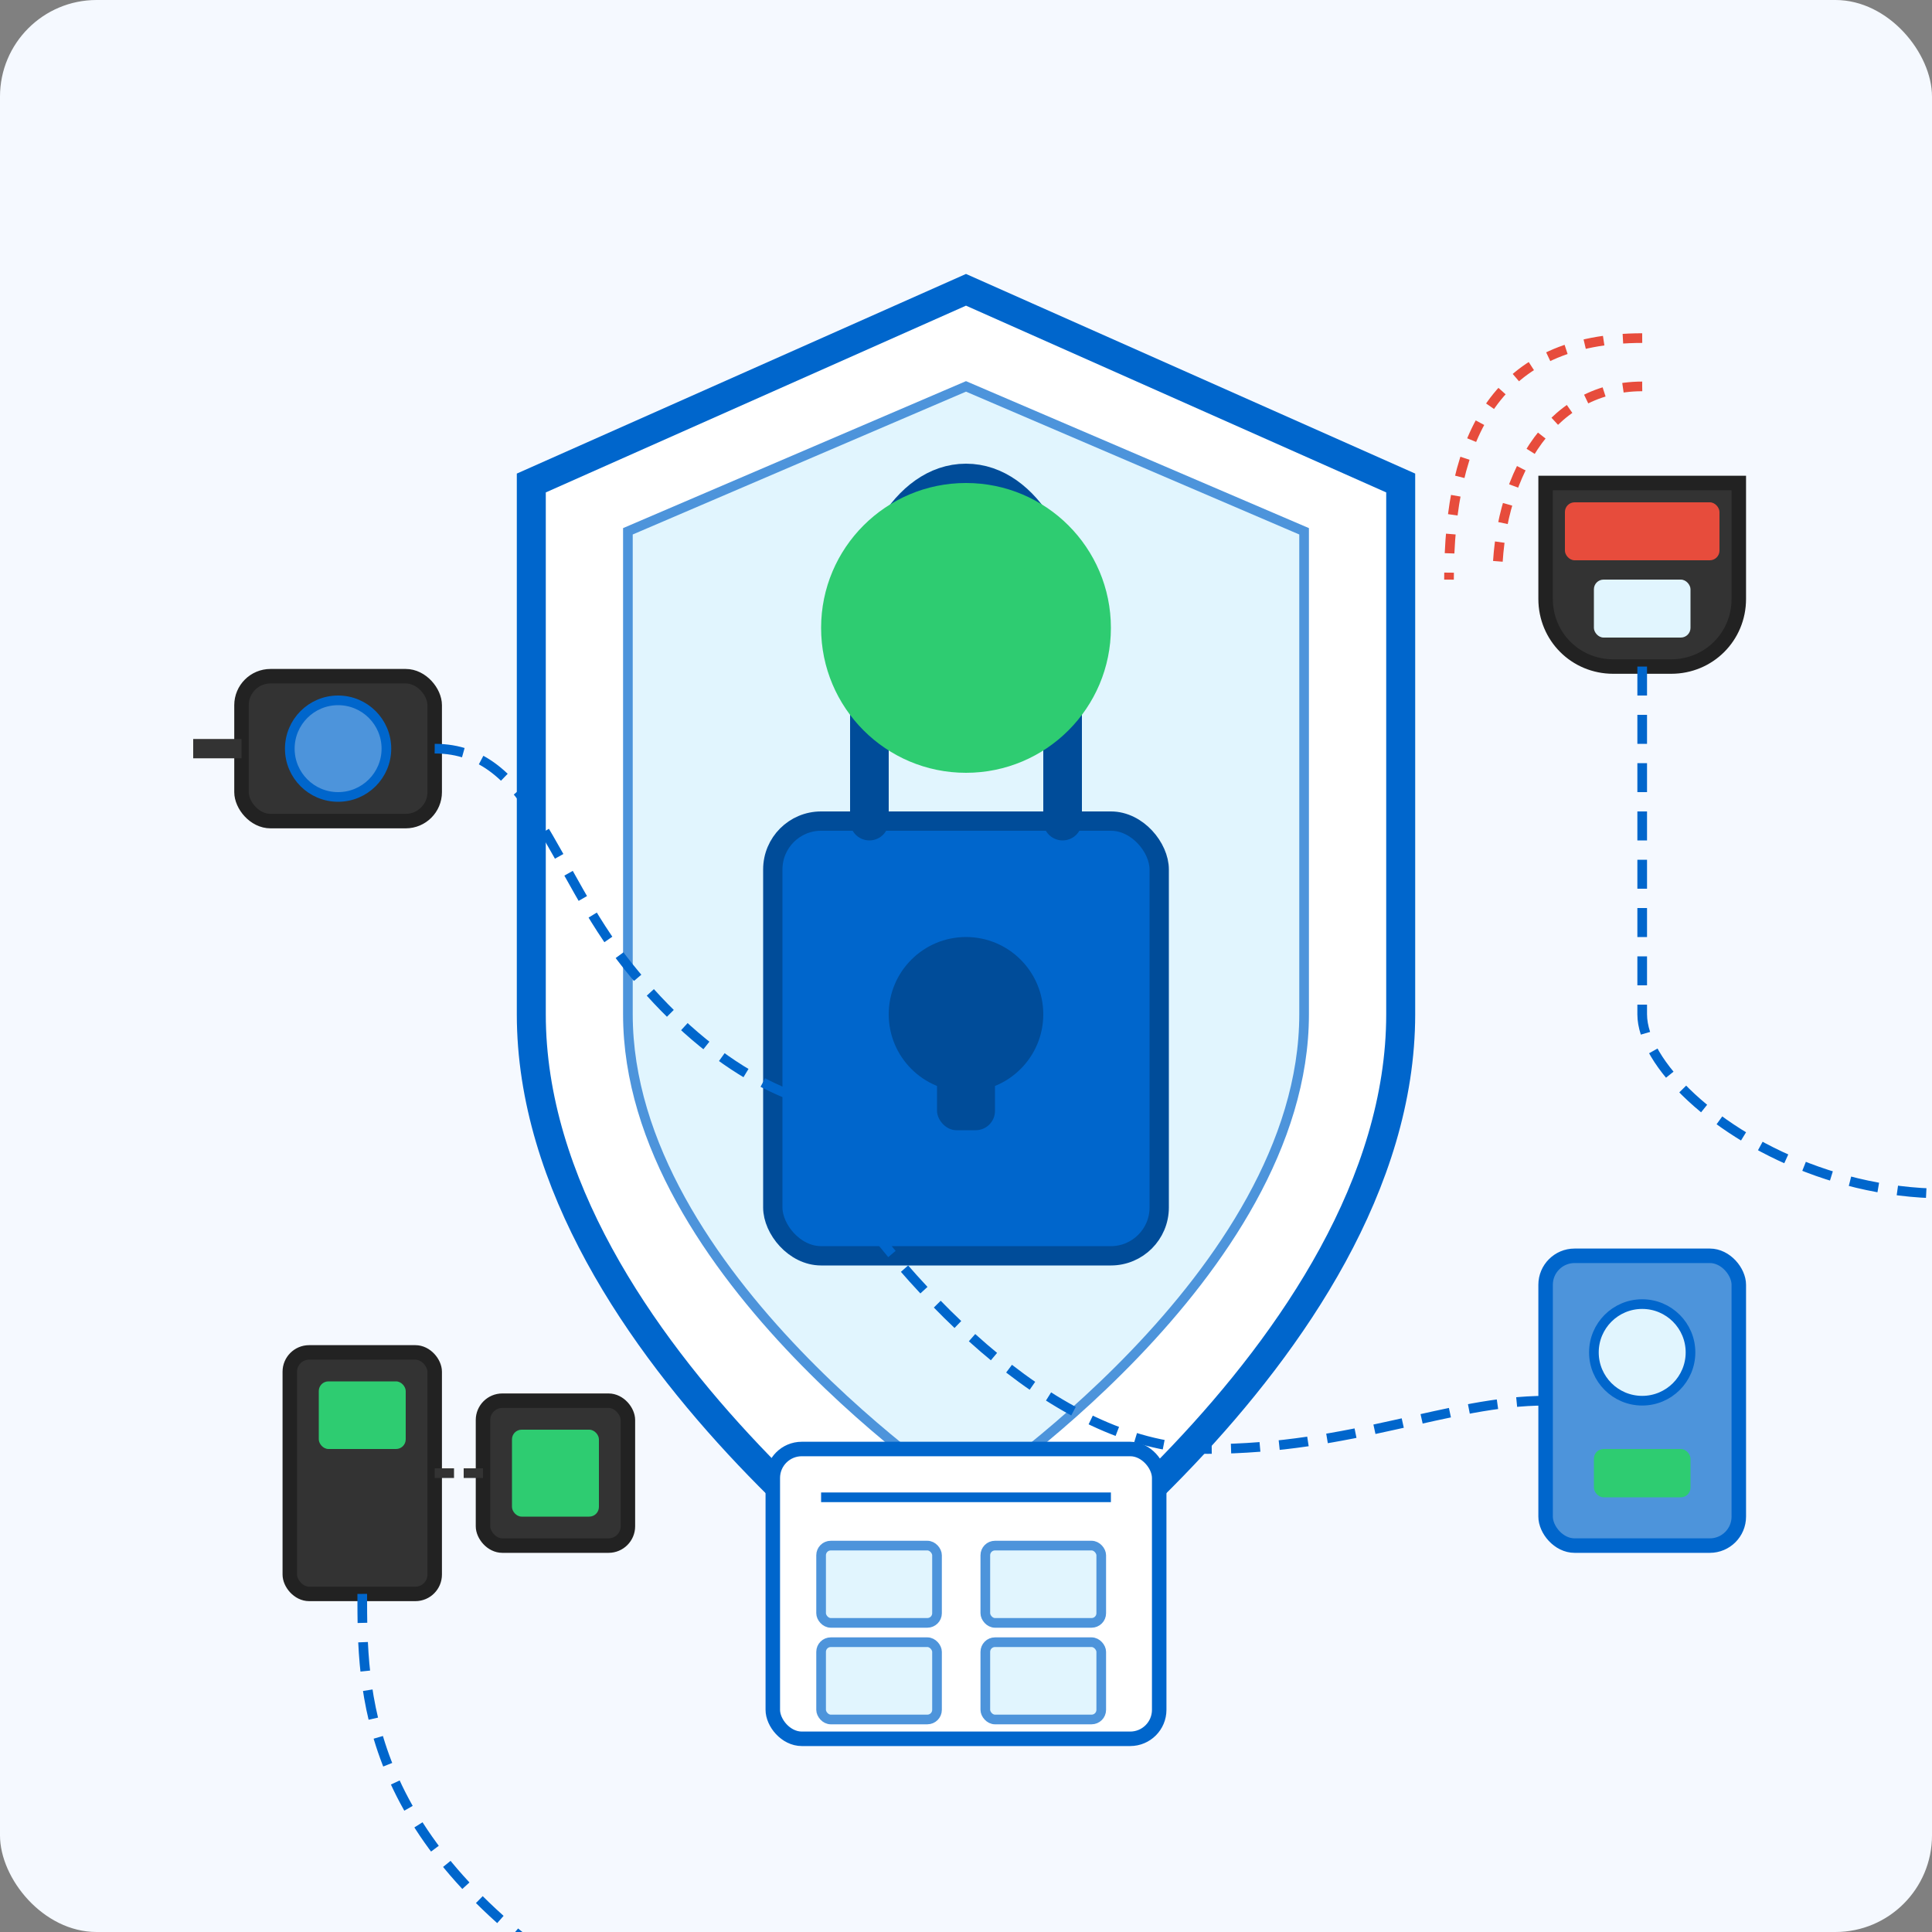 <svg width="200" height="200" viewBox="0 0 200 200" fill="none" xmlns="http://www.w3.org/2000/svg">
  <rect x="0" y="0" width="200" height="200" fill="#808080" stroke="none"/>
  <!-- Background -->
  <rect width="200" height="200" rx="10" fill="#F5F9FF"/>
  
  <!-- Shield Base -->
  <path d="M100 30C100 30 55 50 55 50V105C55 140 100 170 100 170C100 170 145 140 145 105V50C145 50 100 30 100 30Z" fill="#FFFFFF" stroke="#0066CC" stroke-width="3"/>
  
  <!-- Shield Inner Gradient -->
  <path d="M100 40C100 40 65 55 65 55V105C65 132 100 155 100 155C100 155 135 132 135 105V55C135 55 100 40 100 40Z" fill="#E1F5FE" stroke="#4D94DB" stroke-width="1"/>
  
  <!-- Lock Body -->
  <rect x="80" y="85" width="40" height="45" rx="5" fill="#0066CC" stroke="#004C99" stroke-width="2"/>
  
  <!-- Lock Shackle -->
  <path d="M90 85V65C90 58 94 50 100 50C106 50 110 58 110 65V85" stroke="#004C99" stroke-width="4" stroke-linecap="round"/>
  
  <!-- Keyhole -->
  <circle cx="100" cy="105" r="8" fill="#004C99"/>
  <rect x="97" y="105" width="6" height="12" rx="2" fill="#004C99"/>
  
  <!-- Security Elements -->
  <!-- Camera -->
  <g transform="translate(25, 70)">
    <rect x="0" y="0" width="20" height="15" rx="3" fill="#333333" stroke="#222222" stroke-width="1.5"/>
    <circle cx="10" cy="7.5" r="5" fill="#4D94DB" stroke="#0066CC" stroke-width="1"/>
    <path d="M0 7.5H-5" stroke="#333333" stroke-width="2"/>
    <!-- Connection Ray -->
    <path d="M20 7.5C30 7.5 32 20 40 30C48 40 57 45 65 45" stroke="#0066CC" stroke-width="1" stroke-dasharray="3 2"/>
  </g>
  
  <!-- Motion Sensor -->
  <g transform="translate(160, 50)">
    <path d="M0 0H20V12C20 15.9 16.9 19 13 19H7C3.1 19 0 15.9 0 12V0Z" fill="#333333" stroke="#222222" stroke-width="1.5"/>
    <rect x="2" y="2" width="16" height="6" rx="1" fill="#E74C3C"/>
    <rect x="5" y="10" width="10" height="6" rx="1" fill="#E1F5FE"/>
    <!-- Sensor Waves -->
    <path d="M10 -10C0 -10 -5 0 -5 10" stroke="#E74C3C" stroke-width="1" stroke-dasharray="2 2"/>
    <path d="M10 -15C-5 -15 -10 -5 -10 10" stroke="#E74C3C" stroke-width="1" stroke-dasharray="2 2"/>
    <!-- Connection Ray -->
    <path d="M10 19C10 30 10 45 10 55C10 65 40 85 65 65" stroke="#0066CC" stroke-width="1" stroke-dasharray="3 2"/>
  </g>
  
  <!-- Door Sensor -->
  <g transform="translate(30, 140)">
    <rect x="0" y="0" width="15" height="25" rx="2" fill="#333333" stroke="#222222" stroke-width="1.5"/>
    <rect x="3" y="3" width="9" height="7" rx="1" fill="#2ECC71"/>
    <rect x="20" y="5" width="15" height="15" rx="2" fill="#333333" stroke="#222222" stroke-width="1.5"/>
    <rect x="23" y="8" width="9" height="9" rx="1" fill="#2ECC71"/>
    <line x1="15" y1="12.5" x2="20" y2="12.5" stroke="#333333" stroke-width="1" stroke-dasharray="2 1"/>
    <!-- Connection Ray -->
    <path d="M7.5 25C7.5 35 7.5 50 30 65C52.5 80 70 75 85 65" stroke="#0066CC" stroke-width="1" stroke-dasharray="3 2"/>
  </g>
  
  <!-- Smart Doorbell -->
  <g transform="translate(160, 130)">
    <rect x="0" y="0" width="20" height="30" rx="3" fill="#4D94DB" stroke="#0066CC" stroke-width="1.5"/>
    <circle cx="10" cy="10" r="5" fill="#E1F5FE" stroke="#0066CC" stroke-width="1"/>
    <rect x="5" y="20" width="10" height="5" rx="1" fill="#2ECC71"/>
    <!-- Connection Ray -->
    <path d="M0 15C-10 15 -20 20 -35 20C-50 20 -65 5 -75 -10" stroke="#0066CC" stroke-width="1" stroke-dasharray="3 2"/>
  </g>
  
  <!-- Security Monitoring App -->
  <g transform="translate(100, 150)">
    <rect x="-20" y="0" width="40" height="30" rx="3" fill="#FFFFFF" stroke="#0066CC" stroke-width="1.5"/>
    <line x1="-15" y1="5" x2="15" y2="5" stroke="#0066CC" stroke-width="1"/>
    <rect x="-15" y="10" width="12" height="8" rx="1" fill="#E1F5FE" stroke="#4D94DB" stroke-width="1"/>
    <rect x="2" y="10" width="12" height="8" rx="1" fill="#E1F5FE" stroke="#4D94DB" stroke-width="1"/>
    <rect x="-15" y="20" width="12" height="8" rx="1" fill="#E1F5FE" stroke="#4D94DB" stroke-width="1"/>
    <rect x="2" y="20" width="12" height="8" rx="1" fill="#E1F5FE" stroke="#4D94DB" stroke-width="1"/>
  </g>
  
  <!-- Security Check Mark -->
  <g transform="translate(100, 65)">
    <circle cx="0" cy="0" r="15" fill="#2ECC71" fillOpacity="0.2"/>
    <path d="M-7 0L-2 5L7 -5" stroke="#2ECC71" stroke-width="3" stroke-linecap="round" stroke-linejoin="round"/>
  </g>
</svg>
